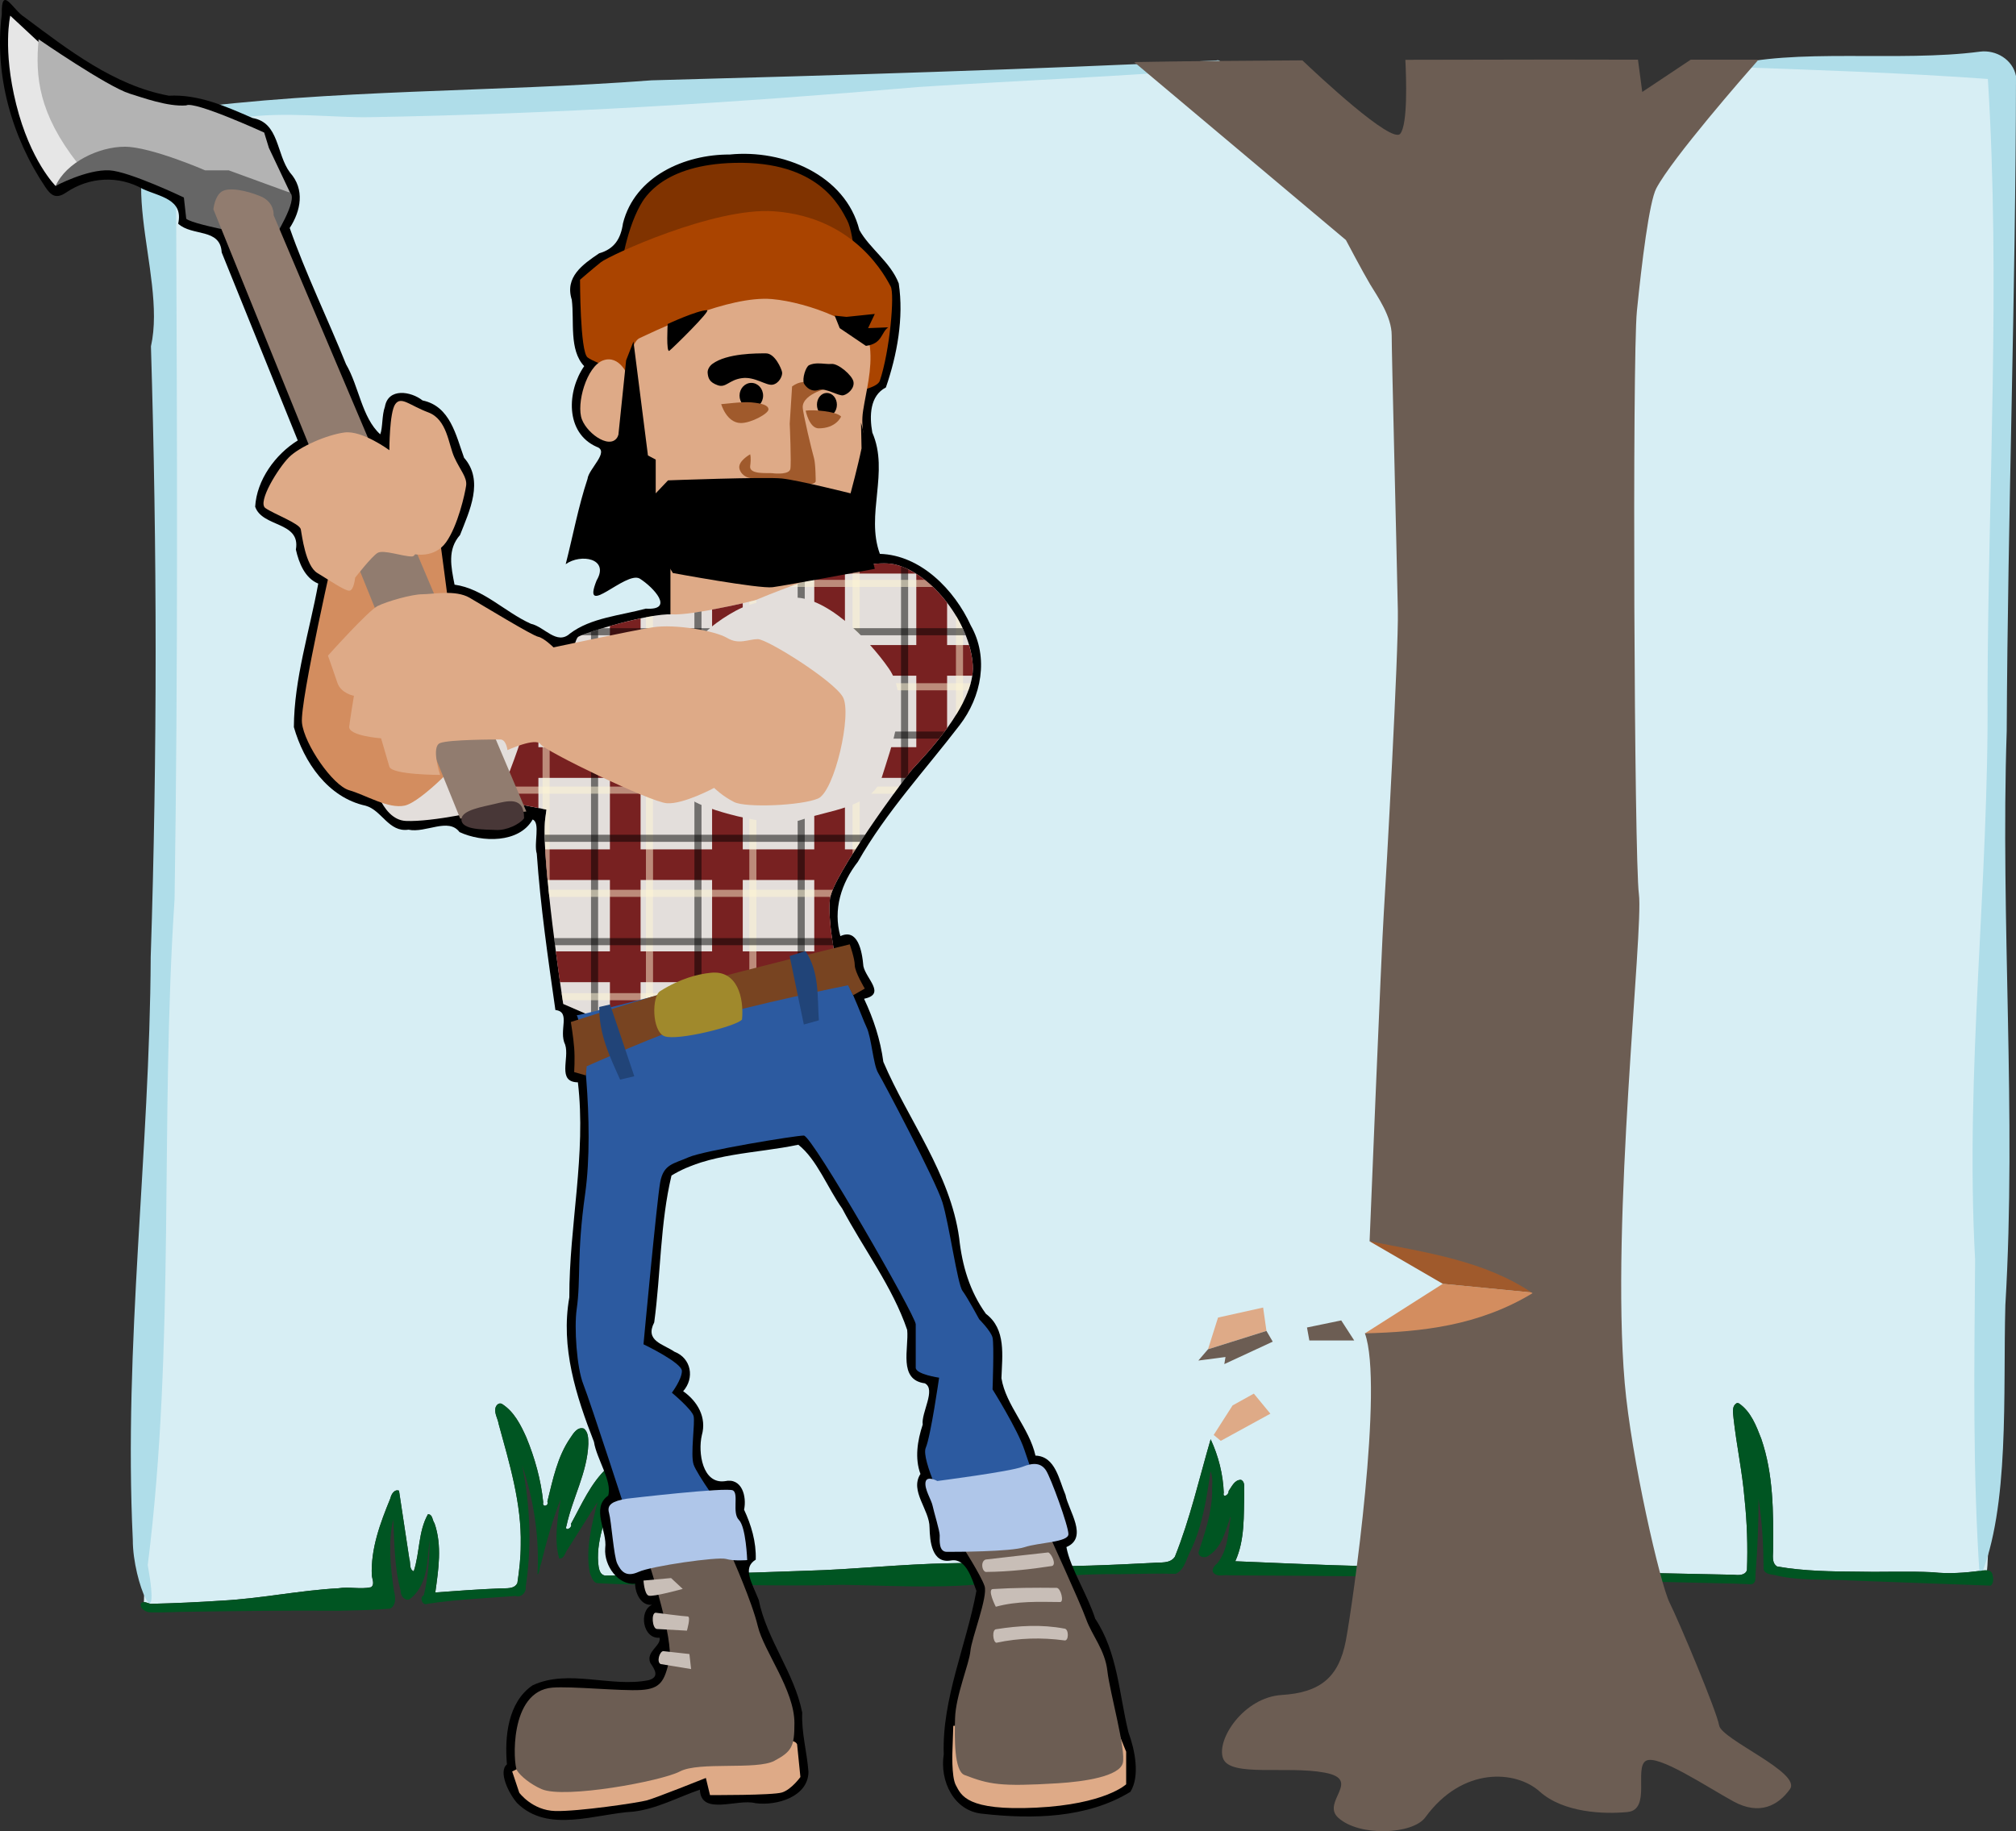 <?xml version="1.0" encoding="UTF-8" standalone="no"?>
<!-- Created with Inkscape (http://www.inkscape.org/) -->

<svg
   xmlns:dc="http://purl.org/dc/elements/1.1/"
   xmlns:cc="http://creativecommons.org/ns#"
   xmlns:rdf="http://www.w3.org/1999/02/22-rdf-syntax-ns#"
   xmlns:svg="http://www.w3.org/2000/svg"
   xmlns="http://www.w3.org/2000/svg"
   xmlns:xlink="http://www.w3.org/1999/xlink"
   xmlns:sodipodi="http://sodipodi.sourceforge.net/DTD/sodipodi-0.dtd"
   xmlns:inkscape="http://www.inkscape.org/namespaces/inkscape"
   width="470.454"
   height="427.414"
   id="svg2"
   version="1.1"
   inkscape:version="0.48.1 r9760"
   sodipodi:docname="lumberjack.svg"
   style="display:inline">
  <rect width="100%" height="100%" fill="#333333" stroke="none"/>
  <title
     id="title4258">lumberjack</title>
  <defs
     id="defs4">
    <linearGradient
       inkscape:collect="always"
       id="linearGradient4240">
      <stop
         style="stop-color:#d7eef4;stop-opacity:1;"
         offset="0"
         id="stop4242" />
      <stop
         style="stop-color:#ffffff;stop-opacity:1"
         offset="1"
         id="stop4244" />
    </linearGradient>
    <linearGradient
       inkscape:collect="always"
       xlink:href="#linearGradient4240"
       id="linearGradient4246"
       x1="483.419"
       y1="259.565"
       x2="424.412"
       y2="424.562"
       gradientUnits="userSpaceOnUse" />
  </defs>
  <sodipodi:namedview
     id="base"
     pagecolor="#ffffff"
     bordercolor="#666666"
     borderopacity="1.0"
     inkscape:pageopacity="0.0"
     inkscape:pageshadow="2"
     inkscape:zoom="1.2828846"
     inkscape:cx="75.166132"
     inkscape:cy="255.00125"
     inkscape:document-units="px"
     inkscape:current-layer="layer2"
     showgrid="false"
     inkscape:window-width="1920"
     inkscape:window-height="1152"
     inkscape:window-x="0"
     inkscape:window-y="0"
     inkscape:window-maximized="1"
     inkscape:object-nodes="false"
     inkscape:object-paths="false"
     fit-margin-top="0"
     fit-margin-left="0"
     fit-margin-right="0"
     fit-margin-bottom="0" />
  <g
     inkscape:groupmode="layer"
     id="layer2"
     inkscape:label="base"
     style="display:inline"
     transform="translate(-151.108,-108.383)">
    <path
       style="fill:#d7eef4;fill-opacity:1;stroke:none"
       d="m 579.281,123.062 -27.562,0.156 -13.875,15.562 L 482.5,155.562 451.594,123.969 c -23.27,0.4 -59.241,1.099 -66.312,1.844 -10.473,1.102 -94.814,6.625 -108.594,6.625 -13.78,0 -90.938,3.312 -90.938,3.312 2.756,28.662 1.648,127.862 2.75,145.5 1.102,17.638 0.727,82.371 -0.375,98.906 -1.094,16.411 -3.356,100.864 -3.438,102.156 0.518,10e-4 1.138,0.327 1.594,0.406 5.518,-0.129 11.049,-0.386 16.562,-0.75 9.123,-0.481 18.099,-2.384 27.219,-2.875 2.528,-0.416 5.114,0.292 7.625,-0.25 0.906,-0.637 0.297,-1.824 0.188,-2.688 -0.288,-6.311 1.99,-12.351 4.344,-18.094 0.181,-0.894 0.923,-2.163 2,-1.75 l 2.406,15.906 c 0.358,0.95 -0.121,2.412 1.031,2.906 1.439,-4.353 1.02,-9.228 3.312,-13.312 1.136,-0.014 0.999,1.426 1.531,2.094 1.815,5.22 0.922,10.824 0.188,16.156 5.062,-0.379 10.115,-0.728 15.188,-0.938 1.353,-0.067 3.28,0.215 3.969,-1.281 0.44,-2.942 0.782,-5.897 0.781,-8.875 0.22,-9.674 -2.63,-19.05 -5.156,-28.281 -0.187,-1.168 -0.922,-2.235 -0.781,-3.438 0.044,-0.794 0.849,-1.686 1.656,-1.125 2.739,1.77 4.261,4.801 5.562,7.688 1.999,4.845 3.442,9.964 3.969,15.188 -0.318,1.317 1.419,0.876 0.969,-0.156 1.285,-5.111 2.313,-10.467 5.375,-14.875 0.684,-1.039 1.652,-2.627 3.125,-2.156 1.083,0.828 1.052,2.362 1.062,3.594 -0.238,6.691 -3.712,12.65 -5.094,19.094 -0.579,1.477 1.489,0.536 1.031,-0.438 2.51,-4.541 4.594,-9.5 8.469,-13.094 0.446,-0.981 2.22,-1.112 2.562,0.031 -0.131,1.685 -0.473,3.337 -0.906,4.969 -1.454,5.654 -4.23,11.179 -3.781,17.156 0.123,1.117 0.25,2.804 1.656,3 15.644,-0.206 31.303,-0.519 46.938,-1.125 11.177,-0.304 22.287,-1.568 33.469,-1.75 6.051,-0.207 12.084,0.394 18.125,0.594 9.765,0.282 19.53,-0.197 29.281,-0.688 1.739,-0.178 4.005,0.26 5.125,-1.438 3.562,-8.88 5.665,-18.243 8.344,-27.406 1.821,3.903 2.894,8.162 3.062,12.469 -0.353,1.371 1.257,0.514 1.125,-0.375 0.749,-1.04 1.384,-2.67 2.906,-2.625 1.119,0.577 0.608,1.976 0.75,2.969 -0.145,5.374 0.183,11.015 -2.094,16.031 7.397,0.295 14.788,0.657 22.188,0.906 31.379,0.995 62.769,1.588 94.156,2.25 1.078,0.128 2.652,0.17 3.062,-1.094 0.205,-5.551 0.029,-11.133 -0.562,-16.656 -0.514,-6.288 -1.877,-12.453 -2.562,-18.719 -0.077,-1.186 -0.52,-2.887 0.75,-3.594 0.159,-0.077 0.345,0.015 0.5,0.062 2.797,1.898 4.047,5.251 5.219,8.281 2.835,8.256 2.828,17.091 2.75,25.719 0.05,1.364 -0.434,3.19 0.938,4.062 6.33,1.109 12.778,1.181 19.188,1.219 5.698,0.118 11.399,-0.155 17.094,0.125 3.782,0.427 7.583,0.135 11.344,-0.344 0.442,0.102 0.876,0.233 1.312,0.406 1.793,-14.522 -1.738,-163.036 1.469,-172.656 3.307,-9.921 3.301,-130.638 2.75,-138.906 -0.551,-8.268 5.532,-40.781 -0.531,-40.781 l -39.156,0 z"
       id="path4238"
       inkscape:connector-curvature="0" />
    <path
       style="fill:#afdde9;fill-opacity:1;stroke:none"
       d="m 613.156,120.438 c -18.936,2.502 -43.587,-0.986 -59.182,3.521 20.347,0.743 40.71,1.387 61.025,2.854 2.965,47.488 0.06,95.649 -0.08,143.378 0.361,44.109 -5.292,88.064 -2.9,132.165 -0.184,24.835 -0.608,49.643 1.105,74.426 7.045,-16.621 5.382,-43.245 5.956,-63.794 2.648,-44.656 -1.161,-89.292 0.316,-133.97 0.254,-50.964 2.097,-101.996 2.166,-152.893 -0.746,-3.83 -4.664,-6.17 -8.406,-5.688 z M 434.969,122.5 c -43.918,2.112 -87.873,3.45 -131.798,4.63 -36.993,2.804 -74.348,2.005 -111.126,6.927 -16.459,11.388 -1.773,37.717 -5.713,55.164 1.435,47.506 1.501,95.041 -0.055,142.529 -0.208,45.347 -6.355,90.662 -4.178,135.981 -0.027,10.275 6.746,24.191 3.487,5.933 6.484,-51.542 2.818,-103.695 6.262,-155.461 0.822,-54.365 0.579,-108.746 0.359,-163.104 -4.206,-25.765 29.497,-18.997 45.205,-19.367 42.769,-0.727 85.475,-3.373 128.07,-7.044 23.473,-1.521 47.004,-2.435 70.441,-4.333 0.739,-0.703 0.041,-2.221 -0.955,-1.855 z"
       id="path4025"
       inkscape:connector-curvature="0" />
    <path
       style="fill:#005522;fill-opacity:1;stroke:none"
       d="m 556.406,435.875 c -1.27,0.707 -0.828,2.407 -0.75,3.594 0.686,6.266 2.041,12.445 2.555,18.733 0.591,5.523 0.775,11.091 0.57,16.642 -0.41,1.264 -1.98,1.217 -3.058,1.09 -31.387,-0.662 -62.777,-1.265 -94.156,-2.26 -7.399,-0.249 -14.795,-0.598 -22.192,-0.892 2.277,-5.016 1.949,-10.657 2.094,-16.031 -0.142,-0.992 0.369,-2.392 -0.75,-2.969 -1.522,-0.045 -2.157,1.585 -2.906,2.625 0.132,0.889 -1.478,1.746 -1.125,0.375 -0.169,-4.307 -1.241,-8.566 -3.062,-12.469 -2.679,9.163 -4.782,18.526 -8.344,27.406 -1.12,1.697 -3.381,1.269 -5.12,1.447 -9.751,0.49 -19.518,0.971 -29.284,0.689 -6.041,-0.199 -12.072,-0.807 -18.123,-0.6 -11.182,0.182 -22.31,1.449 -33.487,1.753 -15.635,0.606 -31.279,0.911 -46.924,1.118 -1.406,-0.196 -1.518,-1.878 -1.641,-2.995 -0.449,-5.977 2.312,-11.496 3.767,-17.149 0.433,-1.632 0.774,-3.296 0.905,-4.981 -0.343,-1.144 -2.116,-1.012 -2.562,-0.031 -3.875,3.594 -5.959,8.552 -8.469,13.094 0.458,0.974 -1.623,1.902 -1.045,0.425 1.382,-6.444 4.855,-12.39 5.094,-19.081 -0.01,-1.232 0.034,-2.766 -1.049,-3.594 -1.473,-0.471 -2.433,1.103 -3.117,2.143 -3.062,4.408 -4.099,9.777 -5.383,14.889 0.451,1.033 -1.289,1.484 -0.971,0.167 -0.526,-5.223 -1.96,-10.343 -3.959,-15.189 -1.301,-2.886 -2.832,-5.927 -5.57,-7.697 -0.807,-0.561 -1.612,0.331 -1.656,1.125 -0.141,1.203 0.58,2.282 0.767,3.45 2.526,9.232 5.391,18.584 5.171,28.258 3.5e-4,2.978 -0.341,5.944 -0.781,8.886 -0.689,1.497 -2.606,1.2 -3.959,1.268 -5.072,0.21 -10.135,0.572 -15.197,0.951 0.734,-5.332 1.627,-10.936 -0.188,-16.156 -0.533,-0.668 -0.395,-2.108 -1.531,-2.094 -2.292,4.085 -1.873,8.959 -3.312,13.312 -1.152,-0.494 -0.673,-1.956 -1.031,-2.906 -0.802,-5.302 -1.604,-10.604 -2.406,-15.906 -1.077,-0.413 -1.819,0.856 -2,1.75 -2.354,5.742 -4.632,11.782 -4.344,18.094 0.109,0.864 0.719,2.051 -0.188,2.688 -2.511,0.542 -5.087,-0.178 -7.615,0.238 -9.12,0.491 -18.096,2.417 -27.219,2.897 -5.514,0.364 -11.047,0.609 -16.565,0.738 -0.729,-0.126 -1.92,-0.874 -2.351,0.064 -0.149,1.085 1.13,1.808 2.078,1.911 3.201,0.124 6.414,-0.14 9.62,-0.128 11.494,-0.171 22.989,-0.319 34.485,-0.225 4.004,-0.091 8.013,-0.153 12.005,-0.496 1.466,-0.737 1.305,-2.686 0.938,-4.031 -0.838,-5.558 -1.444,-11.299 -0.188,-16.844 0.282,5.583 0.253,11.249 1.719,16.688 -0.055,1.061 0.857,2.397 2.031,2.031 2.982,-2.143 3.986,-5.954 4.283,-9.433 0.155,-1.49 0.289,-2.982 0.436,-4.473 -0.016,4.342 -0.313,8.707 -1.344,12.938 -1.128,0.465 -0.297,2.537 0.844,2 6.818,-1.062 13.724,-1.297 20.594,-1.844 1.263,0.486 2.563,-0.883 2.344,-2.125 1.441,-9.418 1.064,-19.082 -0.844,-28.406 2.758,8.191 4.079,16.89 3.594,25.531 0.48,-0.281 0.466,-1.749 0.809,-2.448 1.263,-5.135 2.69,-10.24 4.598,-15.177 -0.692,4.569 -1.612,9.319 -0.344,13.875 1.174,0.164 1.35,-1.326 1.906,-2.031 2.344,-3.708 4.688,-7.417 7.031,-11.125 -1.349,5.343 -2.819,10.903 -1.812,16.438 0.436,0.946 0.723,2.517 2.031,2.5 10.923,0.645 21.867,0.136 32.798,0.412 8.013,0.102 16.029,0.187 24.041,-0.033 10.48,0.131 20.988,0.831 31.451,-0.077 11.017,-1.174 22.053,-2.591 33.155,-2.41 4.425,-0.049 8.849,-0.206 13.274,-0.08 2.146,-1.004 2.458,-3.609 3.517,-5.477 2.74,-5.771 3.693,-12.164 4.608,-18.429 0.714,1.6 0.269,3.396 0.381,5.083 -0.17,4.772 -1.711,9.33 -3.194,13.823 -0.015,1.197 1.727,1.432 2.438,0.688 2.827,-1.767 3.711,-5.192 4.734,-8.146 0.21,-0.962 0.496,-1.263 0.243,-0.079 -0.48,3.484 -0.724,7.317 -3.079,10.131 -0.675,0.518 -1.55,1.622 -0.648,2.344 0.976,0.825 2.32,0.202 3.464,0.407 21.571,0.115 43.143,0.294 64.709,0.754 17.161,0.342 34.321,0.715 51.48,1.139 1.897,0.007 3.804,0.152 5.69,0.2 1.274,-0.319 0.867,-1.714 0.981,-2.661 0.463,-5.756 0.69,-11.533 0.675,-17.308 0.882,5.441 1.149,10.963 1.188,16.469 0.39,1.348 2.077,1.125 3.147,1.478 5.639,1.29 11.462,0.763 17.189,1.137 10.899,0.383 21.795,0.829 32.695,1.198 0.722,-0.62 0.591,-1.857 0.375,-2.625 -0.27,-1.175 -1.699,-1.047 -2.619,-0.855 -3.761,0.479 -7.568,0.782 -11.35,0.355 -5.695,-0.28 -11.394,-0.015 -17.092,-0.133 -6.409,-0.038 -12.859,-0.102 -19.189,-1.211 -1.372,-0.873 -0.887,-2.698 -0.938,-4.062 0.078,-8.627 0.083,-17.477 -2.752,-25.733 -1.172,-3.03 -2.42,-6.369 -5.217,-8.267 -0.155,-0.048 -0.341,-0.14 -0.5,-0.062 z"
       id="path4117"
       inkscape:connector-curvature="0"
       sodipodi:nodetypes="scccccccccccccccccccccccccccccccccccsccccccccccccccs" />
    <path
       style="fill:#000000;fill-opacity:1;stroke:none"
       d="m 151.531,111.688 c -1.805,14.037 2.272,28.637 10.188,40.406 1.344,1.999 2.539,2.785 4.875,1.188 5.37,-3.614 12.138,-4 17.839,-0.796 3.881,1.788 9.554,2.359 8.255,8.108 3.266,3.018 9.825,0.949 10.156,6.708 5.917,14.629 11.833,29.257 17.75,43.886 -5.228,3.238 -9.582,9.219 -9.938,15.469 1.685,4.87 10.65,3.387 9.5,10 0.707,3.131 2.108,6.676 5.219,7.938 -2.014,11.053 -5.638,22.246 -5.688,33.5 2.336,8.176 7.94,16.434 16.74,18.343 3.794,1.035 5.372,6.274 10.01,5.595 4.025,0.854 9.304,-2.908 11.906,0.562 5.244,2.439 13.911,2.627 17.062,-2.938 1.861,0.735 0.217,5.594 0.966,7.967 0.849,12.259 2.61,24.351 4.346,36.502 3.702,0.411 0.663,4.801 2.281,8.094 1.054,3.221 -1.965,8.712 2.969,8.781 1.985,16.865 -2.048,33.347 -2,50.188 -2.081,11.658 1.572,23.004 5.75,33.731 0.601,3.967 4.332,9.249 3.312,12.55 -4.097,2.909 -0.14,8.327 -0.688,12.25 -0.327,4.236 3.157,8.697 6.969,8.312 0.056,2.29 1.407,5.191 3.969,4.906 -3.212,1.443 -2.162,8.058 1.75,7.688 0.395,1.966 -3.263,3.191 -2.156,5.906 1.073,1.532 2.167,3.282 -0.375,4 -8.799,1.8 -18.722,-2.72 -27.125,1.219 -5.777,3.974 -6.53,12.035 -5.969,18.438 -2.081,1.706 0.445,6.848 2.375,9.031 7.24,7.167 18.384,2.477 27.156,2 5.451,-0.652 10.353,-3.348 15.5,-5.125 0.241,6.208 8.794,2.026 12.969,3.156 5.005,0.656 12.265,-1.493 12.371,-7.276 -0.376,-4.902 -1.644,-9.015 -1.465,-13.88 -1.817,-9.269 -8.258,-16.979 -10.156,-26.312 -1.653,-4.14 -3.84,-7.455 -0.688,-9.375 0.15,-4.128 -1.077,-8.166 -2.719,-11.656 0.652,-3.066 -0.482,-7.548 -4.5,-6.656 -5.21,0.695 -6.297,-6.687 -5.362,-10.716 1.192,-4.181 -1.03,-7.956 -4.357,-10.284 2.725,-3.062 1.901,-7.709 -2.031,-9.219 -2.66,-1.817 -6.958,-2.518 -4.719,-6.844 1.535,-11.35 1.385,-23.211 4.031,-34.281 8.666,-5.285 19.753,-5.094 29.594,-7.188 4.332,3.39 6.837,10.126 10.234,14.883 4.994,9.415 11.778,18.336 15.172,28.336 0.438,4.261 -2.156,11.657 4.125,12.469 2.681,1.407 -0.902,6.91 -0.5,9.625 -1.249,3.775 -1.881,7.869 -0.531,11.531 -2.573,3.983 2.15,8.324 2.125,12.531 0.071,3.112 0.522,8.517 5.062,7.647 3.482,-0.55 4.858,4.387 5.875,7.103 -2.377,12.833 -8.063,25.227 -7.625,38.156 -0.982,6.18 2.328,13.315 9.125,13.875 11.519,1.301 24.333,1.067 34.438,-5.125 2.264,-3.67 1.07,-9.723 -0.462,-13.89 -2.207,-8.977 -2.493,-18.596 -7.757,-26.516 -1.748,-5.541 -5.847,-11.826 -6.719,-16.719 5.234,-2.237 0.442,-8.554 -0.217,-12.19 -1.496,-3.385 -2.294,-9.003 -7.002,-9.154 -1.47,-6.524 -6.901,-11.703 -7.944,-18.062 0.171,-5.254 1.142,-11.446 -3.619,-15.032 -3.788,-5.251 -5.55,-11.25 -6.244,-17.698 -2.058,-15.024 -11.944,-27.607 -17.694,-41.115 -0.697,-5.176 -2.27,-9.997 -4.5,-14.719 5.181,-1.098 0.499,-4.606 -0.156,-7.594 -0.311,-3.723 -1.358,-8.887 -5.375,-7.031 -1.747,-6.186 0.204,-12.378 4.085,-17.352 6.672,-11.693 15.663,-21.336 23.758,-31.898 5.085,-6.605 6.856,-15.763 2.594,-23.25 -3.828,-8.4 -11.773,-16.467 -21.219,-16.719 -3.381,-9.177 2.251,-19.109 -1.763,-28.317 -0.703,-3.896 -0.576,-8.596 3.169,-10.527 2.622,-7.601 4.208,-16.256 3,-24.281 -1.901,-4.968 -6.837,-8.192 -9.188,-12.469 -3.263,-12.908 -17.836,-18.874 -30.249,-17.615 -10.492,-0.057 -22.169,5.077 -24.917,16.062 -0.513,3.572 -1.986,5.976 -5.552,6.991 -3.862,2.605 -8.075,5.548 -6.392,10.843 0.63,5.027 -0.69,11.711 2.892,15.501 -4.019,5.788 -4.492,15.515 2.875,18.812 3.23,1.061 -1.856,5.148 -2.094,7.5 -2.156,6.489 -3.399,13.273 -5.094,19.906 3.495,-2.524 10.275,-1.379 7.219,3.781 -3.679,9.194 6.775,-2.283 10.053,-0.421 3.252,2.047 8.244,7.468 1.416,7.015 -5.871,1.605 -12.829,2.12 -17.688,5.812 -3.104,2.795 -5.943,-1.596 -9.125,-2.281 -6.069,-2.726 -11.104,-8.207 -17.812,-9.125 -0.816,-4.203 -1.716,-8.192 1.281,-11.594 2.21,-5.641 5.634,-12.675 0.938,-18.031 -1.891,-5.231 -3.23,-12.035 -9.688,-13.375 -2.713,-2.153 -8.014,-2.994 -8.781,1.469 -0.73,1.974 -0.492,4.947 -1.094,6.438 -4.306,-3.914 -4.966,-11.216 -7.976,-16.34 -4.262,-10.598 -9.46,-21.255 -13.149,-31.816 2.602,-4.006 3.584,-9.006 0.073,-12.929 -3.244,-4.326 -2.484,-11.67 -8.746,-12.738 -6.298,-2.749 -12.627,-5.571 -19.515,-5.208 -12.773,-2.35 -23.541,-10.744 -33.726,-18.358 -2.663,-1.615 -5.406,-7.681 -5.274,-0.674 z"
       id="path4035"
       inkscape:connector-curvature="0"
       sodipodi:nodetypes="cscccccccccccccccccccccccccccccccccccccccccccccccccccccccccccccccccccccccccccccccccccccccccccccccccccccc" />
    <path
       style="fill:#afdde9;fill-opacity:1;stroke:none"
       d="m 197.406,147.469 c -0.654,0.601 -0.98,0.363 -0.375,0.094 0.059,-0.026 0.307,-0.066 0.375,-0.094 z"
       id="path3225"
       inkscape:connector-curvature="0" />
    <path
       style="fill:#e6e6e6;fill-opacity:1;stroke:none"
       d="m 160.405,118.463 -6.9,-6.422 c 0,0 -1.832,7.793 1.378,20.669 3.306,13.263 9.203,19.076 9.203,19.076 l 6.352,-5.137 z"
       id="path3189"
       inkscape:connector-curvature="0"
       sodipodi:nodetypes="ccsccc" />
    <path
       style="fill:#b3b3b3;fill-opacity:1;stroke:none"
       d="m 218.82,153.379 -4.961,-10.473 -1.102,-3.583 c 0,0 -16.26,-7.441 -18.189,-6.339 -4.3,0.363 -10.279,-1.859 -13.228,-2.756 -5.236,-1.654 -21.221,-12.677 -21.221,-12.677 -0.807,8.793 0.019,17.305 9.095,28.937 7.165,-1.102 29.764,3.858 29.764,3.858 z"
       id="path3187"
       inkscape:connector-curvature="0"
       sodipodi:nodetypes="ccccccccc" />
    <path
       style="fill:#666666;fill-opacity:1;stroke:none"
       d="m 164.092,151.773 c 2.48,-5.512 10.083,-9.142 16.146,-9.142 6.063,0 18.74,5.512 18.74,5.512 l 5.512,0 14.331,5.236 c 1.929,1.654 -3.858,10.748 -3.858,10.748 0,0 -18.465,-3.032 -20.394,-4.685 l -0.551,-4.961 c 0,0 -12.749,-6.096 -17.362,-6.339 -5.236,-0.276 -12.563,3.63 -12.563,3.63 z"
       id="path3185"
       inkscape:connector-curvature="0"
       sodipodi:nodetypes="csccccccsc" />
    <path
       style="fill:#803300;fill-opacity:1;stroke:none"
       d="m 295.818,172.314 c 0,0 1.119,-9.576 4.677,-15.98 0.974,-1.754 5.297,-9.538 22.021,-9.939 19.58,-0.469 24.554,10.133 26.308,13.446 1.754,3.313 2.338,15.395 2.338,15.395 z"
       id="path3086"
       inkscape:connector-curvature="0"
       sodipodi:nodetypes="cssscc" />
    <path
       style="fill:#aa4400;fill-opacity:1;stroke:none"
       d="m 286.464,173.678 c 0,0 0,16.759 1.754,18.123 1.754,1.364 11.692,4.872 11.692,4.872 l 52.031,2.826 c 0,0 3.979,-0.753 4.482,-2.241 2.338,-6.918 3.508,-20.267 2.533,-22.021 -0.974,-1.754 -8.006,-16.199 -27.282,-17.539 -13.984,-0.972 -38.39,10.328 -40.339,11.887 -1.949,1.559 -4.872,4.092 -4.872,4.092 z"
       id="path3084"
       inkscape:connector-curvature="0"
       sodipodi:nodetypes="csccssssc" />
    <path
       style="fill:#deaa87;fill-opacity:1;stroke:none"
       d="m 329.188,178.125 c -10.759,0.229 -26.456,8.123 -28.781,9.156 -2.48,1.102 -2.781,8.812 -2.781,8.812 0,0 -1.923,-4.972 -5.781,-3.594 -3.858,1.378 -6.315,10.199 -4.938,13.781 1.378,3.583 7.153,7.452 8.531,3.594 0.551,2.756 8.25,19.562 8.25,19.562 l 45.75,-0.531 c 0,0 2.513,-9.611 3.188,-13.969 0.682,-4.409 -0.79,-6.243 -0.094,-10.75 0.705,-4.566 2.145,-9.514 1.594,-14.75 -0.551,-5.236 -14.409,-10.526 -22.875,-11.25 -0.668,-0.057 -1.345,-0.078 -2.062,-0.062 z m -21.625,59.312 0,20.938 L 342,251.5 l 0.281,-14.062 -34.719,0 z"
       id="path3051"
       inkscape:connector-curvature="0" />
    <path
       style="fill:#000000;fill-opacity:1;stroke:none"
       d="m 326.438,197.75 c -1.522,0 -2.75,1.333 -2.75,2.969 0,1.636 1.228,2.969 2.75,2.969 1.522,0 2.75,-1.333 2.75,-2.969 0,-1.636 -1.228,-2.969 -2.75,-2.969 z m 17.625,2.344 c -1.294,0 -2.312,1.228 -2.312,2.75 0,1.522 1.019,2.75 2.312,2.75 1.294,0 2.344,-1.228 2.344,-2.75 0,-1.522 -1.05,-2.75 -2.344,-2.75 z"
       id="path3057"
       inkscape:connector-curvature="0" />
    <path
       style="fill:#a05a2c;fill-opacity:1;stroke:none"
       d="m 319.412,202.71 c 0.551,0 4.866,-0.615 7.028,-0.413 2.593,0.242 3.996,0.689 3.996,1.654 0,0.965 -4.073,3.209 -6.476,3.169 -3.325,-0.056 -4.547,-4.409 -4.547,-4.409 z"
       id="path3061"
       inkscape:connector-curvature="0"
       sodipodi:nodetypes="csssc" />
    <path
       style="fill:#a05a2c;fill-opacity:1;stroke:none"
       d="m 339.117,204.226 c 1.654,-0.276 7.165,0.138 8.268,1.378 0,0 -1.102,2.756 -5.236,2.756 -2.205,0 -3.032,-4.134 -3.032,-4.134 z"
       id="path3071"
       inkscape:connector-curvature="0"
       sodipodi:nodetypes="ccsc" />
    <path
       style="fill:#a05a2c;fill-opacity:1;stroke:none"
       d="m 326.164,214.423 c 0,0 -3.032,1.654 -2.48,3.445 0.551,1.791 2.343,2.067 2.343,2.067 l 10.473,1.102 c 0,0 4.547,0.965 4.961,-0.276 0,0 0,-4.134 -0.413,-5.512 -0.413,-1.378 -2.615,-10.493 -2.618,-11.85 -0.008,-3.197 6.639,-4.806 6.752,-4.409 -3.077,-0.138 -5.776,-2.931 -9.232,-0.413 l -0.551,8.681 c 0,0 0.413,9.37 0.138,10.61 -0.276,1.24 -3.169,1.102 -4.134,0.965 -0.965,-0.138 -5.512,0.413 -5.236,-1.654 0.276,-2.067 0,-2.756 0,-2.756 z"
       id="path3107"
       inkscape:connector-curvature="0"
       sodipodi:nodetypes="cscccsscccscsc" />
    <path
       style="fill:#e3dedb;fill-opacity:1;stroke:none"
       d="m 357.406,239.875 c -10.093,-0.028 -30,8.594 -30,8.594 0,0 -14.326,3.588 -19.562,3.312 -5.236,-0.276 -19.852,4.116 -21.781,5.219 -0.352,0.201 -0.816,1.488 -1.312,3.469 L 272.844,262.5 263.75,294.469 l 14.875,2.875 c -0.077,0.562 -0.223,1.66 -0.281,2.094 -1.102,8.268 4.189,43.27 4.189,43.27 l 7.654,3.323 55.905,-13.943 c 0,0 -1.862,-8.665 -1.311,-13.901 0.551,-5.236 17.077,-27.832 19.281,-30.312 2.205,-2.48 14.658,-14.925 14.062,-24.25 -0.627,-9.81 -9.394,-21.233 -17.938,-23.438 -0.801,-0.207 -1.737,-0.31 -2.781,-0.312 z"
       id="path3115"
       inkscape:connector-curvature="0"
       sodipodi:nodetypes="scssccccscccsssss" />
    <path
       style="fill:#782121;fill-opacity:1;stroke:none"
       d="m 357.406,239.875 c -4.384,-0.012 -10.63,1.601 -16.281,3.438 l 0,15.625 -16.688,0 0,-9.75 c -1.911,0.44 -4.452,0.962 -7.156,1.469 l 0,8.281 -16.688,0 0,-6.219 c -2.38,0.504 -4.865,1.129 -7.156,1.781 l 0,4.438 -8.25,0 c -0.138,0.453 -0.291,0.949 -0.438,1.531 l -11.906,2.031 -3.25,11.438 0,8.844 -2.531,0 -2.031,7.156 4.562,0 0,5.656 7.156,1.375 0,-7.031 16.688,0 0,16.688 -15.125,0 c 0.121,2.168 0.32,4.598 0.562,7.156 l 14.562,0 0,16.656 -12.625,0 c 0.377,2.872 0.679,5.141 0.969,7.188 l 11.656,0 0,7.594 7.156,-1.781 0,-5.812 16.688,0 0,1.656 28.812,-7.188 c 0,0 -1.864,-8.67 -1.312,-13.906 0.211,-2.006 2.773,-6.569 5.969,-11.562 l -2.469,0 0,-16.688 14.156,0 c 0.742,-0.972 1.328,-1.728 1.625,-2.062 1.1,-1.237 4.755,-4.961 8.062,-9.531 l 0,-12.25 5.875,0 c 0.128,-0.842 0.176,-1.665 0.125,-2.469 -0.098,-1.537 -0.409,-3.113 -0.875,-4.688 l -5.125,0 0,-9.875 c -2.096,-2.736 -4.57,-5.099 -7.188,-6.75 l 0,16.625 -16.656,0 0,-16.688 16.531,0 c -1.514,-0.941 -3.076,-1.663 -4.625,-2.062 -0.801,-0.207 -1.737,-0.31 -2.781,-0.312 z m -80.656,26.219 16.688,0 0,16.688 -16.688,0 0,-16.688 z m 23.844,0 16.688,0 0,16.688 -16.688,0 0,-16.688 z m 23.844,0 16.688,0 0,16.688 -16.688,0 0,-16.688 z m 23.844,0 16.656,0 0,16.688 -16.656,0 0,-16.688 z m -47.688,23.844 16.688,0 0,16.688 -16.688,0 0,-16.688 z m 23.844,0 16.688,0 0,16.688 -16.688,0 0,-16.688 z m -23.844,23.844 16.688,0 0,16.656 -16.688,0 0,-16.656 z m 23.844,0 16.688,0 0,16.656 -16.688,0 0,-16.656 z"
       id="rect4136"
       inkscape:connector-curvature="0" />
    <path
       style="opacity:0.5;fill:#000000;fill-opacity:1;stroke:none"
       d="m 361.375,240.562 0,50.781 c 0.648,-0.867 1.206,-1.581 1.656,-2.156 l 0,-47.906 c -0.553,-0.269 -1.099,-0.521 -1.656,-0.719 z m -22.469,3.5 c -0.586,0.201 -1.095,0.394 -1.656,0.594 l 0,89.656 1.656,-0.438 0,-89.812 z m -24.094,7.031 c -0.556,0.091 -1.12,0.204 -1.656,0.281 l 0,88.938 1.656,-0.406 0,-88.812 z m -24.125,4.219 c -0.595,0.186 -1.147,0.36 -1.656,0.531 l 0,89.688 1.156,0.5 0.5,-0.125 0,-90.594 z m -24.125,29.281 -1.656,5.812 0,4.281 1.656,0.312 0,-10.406 z"
       id="rect4150"
       inkscape:connector-curvature="0" />
    <path
       style="opacity:0.5;fill:#fff6d5;fill-opacity:1;stroke:none"
       d="m 351.719,240.5 c -0.546,0.103 -1.094,0.22 -1.656,0.344 l 0,66.875 c 0.527,-0.839 1.093,-1.7 1.656,-2.562 l 0,-64.656 z m -24.094,7.875 c -0.011,0.005 -0.219,0.094 -0.219,0.094 0,0 -0.834,0.199 -1.438,0.344 l 0,88.312 1.656,-0.438 0,-88.312 z m 46.562,3.688 0,23.219 c 0.604,-0.972 1.152,-1.969 1.656,-2.969 l 0,-17.062 c -0.497,-1.082 -1.031,-2.154 -1.656,-3.188 z M 303.5,252.156 c -0.53,0.086 -1.092,0.203 -1.656,0.312 l 0,90.656 1.656,-0.406 0,-90.562 z m -24.125,9.219 -1.656,0.281 0,35.5 0.906,0.188 c -0.077,0.562 -0.223,1.66 -0.281,2.094 -0.444,3.331 0.164,10.997 1.031,18.969 l 0,-57.031 z"
       id="path4161"
       inkscape:connector-curvature="0" />
    <path
       style="opacity:0.5;fill:#000000;fill-opacity:1;stroke:none"
       d="m 291.719,255 c -2.166,0.652 -3.871,1.237 -4.875,1.656 l 89.625,0 C 376.248,256.099 376.008,255.549 375.75,255 l -84.031,0 z m -23.594,24.125 -0.469,1.656 102.594,0 c 0.425,-0.535 0.856,-1.087 1.281,-1.656 l -103.406,0 z m 10.094,24.094 c 0.008,0.519 0.009,1.083 0.031,1.656 l 73.656,0 c 0.363,-0.554 0.722,-1.101 1.094,-1.656 l -74.781,0 z m 2.219,24.125 c 0.071,0.558 0.117,1.113 0.188,1.656 l 64.906,0 c -0.092,-0.549 -0.188,-1.011 -0.281,-1.656 l -64.812,0 z"
       id="path4163"
       inkscape:connector-curvature="0" />
    <path
       style="opacity:0.5;fill:#fff6d5;fill-opacity:1;stroke:none"
       d="m 339.906,243.719 c -1.652,0.554 -3.172,1.12 -4.625,1.656 l 33.5,0 c -0.621,-0.589 -1.255,-1.144 -1.906,-1.656 l -26.969,0 z m -68.594,24.125 -0.469,1.656 106.25,0 c 0.204,-0.556 0.382,-1.106 0.531,-1.656 l -106.312,0 z m -6.844,24.125 L 264,293.625 l 95.688,0 c 0.444,-0.61 0.821,-1.119 1.219,-1.656 l -96.438,0 z M 279.125,316.062 c 0.056,0.55 0.128,1.101 0.188,1.656 l 65.562,0 c 0.103,-0.45 0.31,-1.047 0.562,-1.656 l -66.312,0 z m 3.031,24.125 c 0.078,0.528 0.221,1.46 0.25,1.656 l 24.594,0 6.625,-1.656 -31.469,0 z"
       id="path4165"
       inkscape:connector-curvature="0" />
    <path
       inkscape:connector-curvature="0"
       id="path4208"
       d="m 435.347,415.906 -2.338,7.405 13.641,-4.287 -0.779,-5.456 z"
       style="fill:#deaa87;fill-opacity:1;stroke:none" />
    <path
       inkscape:connector-curvature="0"
       id="path4210"
       d="m 433.009,423.311 13.641,-4.287 1.464,2.507 -11.299,5.236 0.276,-1.654 -6.339,0.827 z"
       style="fill:#6c5d53;fill-opacity:1;stroke:none" />
    <path
       inkscape:connector-curvature="0"
       id="path4212"
       d="m 438.743,436.413 -4.409,6.89 1.654,1.378 11.575,-6.339 -3.858,-4.685 z"
       style="fill:#deaa87;fill-opacity:1;stroke:none" />
    <path
       inkscape:connector-curvature="0"
       id="path4214"
       d="m 456.106,418.224 7.992,-1.654 3.032,4.685 -10.473,0 z"
       style="fill:#6c5d53;fill-opacity:1;stroke:none" />
    <path
       style="fill:#000000;fill-opacity:1;stroke:none"
       d="m 316.096,180.787 c -2.241,1e-5 -9.182,3.222 -9.182,3.222 0,0 -0.381,6.825 0.399,6.241 0.779,-0.585 9.832,-9.463 8.783,-9.463 z m 39.154,0.87 -6.61,0.686 -2.741,-0.287 1.164,2.914 6.119,4.139 c 3.856,-0.501 3.506,-3.114 5.193,-4.327 l -4.688,0.188 z m -25.381,9.202 c -2.067,0 -9.109,-0.069 -12.531,2.469 -0.627,0.465 -1.168,1.316 -1.094,2.094 0.118,1.235 0.415,2.186 2.344,2.875 1.929,0.689 2.625,-1.243 5.656,-1.656 3.032,-0.413 5.64,1.807 7.156,1.531 1.516,-0.276 2.357,-2.079 2.219,-2.906 -0.138,-0.827 -1.683,-4.406 -3.75,-4.406 z m -30.936,-2.77 -1.715,4.412 -1.84,17.754 c 0,0 -4.489,8.861 -5.316,10.653 -0.827,1.791 -4.125,15.969 -4.125,15.969 l 1.094,-0.406 c 0,0 5.374,1.518 6.062,1.656 0.689,0.138 -0.812,6.188 -0.812,6.188 l 7.688,-3.969 5.125,4.656 2.188,-4.25 0.844,1.375 c 0,0 20.112,3.726 23.281,3.312 3.169,-0.413 23.844,-4.281 23.844,-4.281 0,0 -2.094,-8.258 -2.094,-10.188 0,-1.929 1.25,-13.375 1.25,-13.375 l -2.062,-9.5 -0.312,-1.062 c 0,0 0.086,4.574 0.125,6 -0.855,4.172 -2.562,10.5 -2.562,10.5 0,0 -12.142,-3.055 -16,-3.469 C 329.735,219.649 307,220.5 307,220.5 l -2.875,3.031 0,-7.875 -1.812,-0.969 z m 43.029,5.114 c -0.683,0.008 -1.376,0.103 -2.031,0.406 -0.785,0.363 -1.662,3.101 -1.219,4.281 0.551,0.965 1.784,2.051 3.438,1.5 1.654,-0.551 4.679,1.526 5.781,1.25 1.102,-0.276 2.619,-1.64 2.344,-3.156 -0.276,-1.516 -3.578,-4.294 -5.094,-4.156 -0.947,0.086 -2.081,-0.138 -3.219,-0.125 z"
       id="path3053"
       inkscape:connector-curvature="0"
       sodipodi:nodetypes="scssccccccccsssssssscccsccccccccscscccccscccccsccsssss" />
    <path
       style="fill:#e3dedb;fill-opacity:1;stroke:none"
       d="m 321.341,251.766 c -4.13,2.463 -8.271,5.956 -9.921,10.473 -3.821,10.458 -2.205,31.142 1.929,33.347 4.134,2.205 18.74,6.339 24.803,4.134 6.063,-2.205 16.536,-2.756 18.74,-9.921 2.205,-7.165 6.614,-18.189 1.654,-25.355 -4.961,-7.165 -15.158,-17.362 -22.874,-16.536 -7.717,0.827 -10.082,1.325 -14.331,3.858 z"
       id="path3164"
       inkscape:connector-curvature="0"
       sodipodi:nodetypes="ssssssss" />
    <path
       style="fill:#e3dedb;fill-opacity:1;stroke:none"
       d="m 237.836,289.247 c 0,0 1.929,10.473 7.992,10.748 6.063,0.276 19.016,-2.48 20.394,-3.307 1.378,-0.827 10.748,-25.079 9.37,-29.764 -1.378,-4.685 -18.74,-12.402 -18.74,-12.402 z"
       id="path3166"
       inkscape:connector-curvature="0" />
    <path
       style="fill:#d38d5f;fill-opacity:1;stroke:none"
       d="m 229.569,234.955 c 0,0 -8.543,37.205 -7.992,42.166 0.551,4.961 7.165,14.606 11.024,15.709 3.858,1.102 9.095,4.409 12.953,3.583 3.858,-0.827 14.055,-11.299 14.331,-12.953 0.276,-1.654 -6.063,-48.78 -6.063,-48.78 z"
       id="path3170"
       inkscape:connector-curvature="0"
       sodipodi:nodetypes="csssscc" />
    <path
       style="fill:#917c6f;fill-opacity:1;stroke:none"
       d="m 200.907,157.238 57.599,142.206 15.433,-1.654 -58.977,-139.174 c 0,0 0.276,-3.032 -3.032,-4.409 -3.307,-1.378 -7.441,-2.205 -9.095,-1.102 -1.654,1.102 -1.929,4.134 -1.929,4.134 z"
       id="path3181"
       inkscape:connector-curvature="0" />
    <path
       style="fill:#deaa87;fill-opacity:1;stroke:none"
       d="m 227.639,261.412 c 0,0 9.37,-10.473 11.575,-11.575 2.205,-1.102 7.992,-2.756 10.473,-2.756 2.48,0 7.717,-1.102 11.024,0.827 3.307,1.929 14.606,8.819 15.984,9.095 1.378,0.276 3.583,2.48 3.583,2.48 0,0 17.914,-3.858 23.15,-4.685 5.236,-0.827 14.606,0.827 17.362,2.48 2.756,1.654 4.961,0.276 7.165,0.276 2.205,0 17.638,9.646 19.843,13.504 2.205,3.858 -1.929,22.047 -5.787,23.701 -3.858,1.654 -16.811,2.205 -19.567,0.827 -2.756,-1.378 -4.685,-3.307 -4.685,-3.307 0,0 -7.165,3.858 -11.024,3.583 -3.858,-0.276 -28.386,-12.126 -29.488,-13.78 -1.102,-1.654 -7.717,1.378 -7.717,1.378 0,0 -0.276,-2.48 -1.654,-2.48 -1.378,0 -11.85,0 -14.055,0.827 -2.205,0.827 0,7.441 0,7.441 0,0 -11.299,0 -11.85,-1.929 -0.551,-1.929 -1.929,-6.614 -1.929,-6.614 0,0 -7.717,-0.551 -7.441,-2.756 0.276,-2.205 1.102,-7.165 1.102,-7.165 0,0 -3.032,-0.551 -3.858,-3.032 -0.827,-2.48 -2.205,-6.339 -2.205,-6.339 z"
       id="path3168"
       inkscape:connector-curvature="0"
       sodipodi:nodetypes="csssscsssssscsscsscscscsc" />
    <path
       style="fill:#deaa87;fill-opacity:1;stroke:none"
       d="m 241.97,213.459 c 0,0 -6.339,-4.685 -10.473,-4.134 -4.134,0.551 -10.473,3.307 -12.953,5.787 -2.48,2.48 -7.441,10.473 -5.512,11.85 1.929,1.378 7.992,3.583 8.268,4.961 0.276,1.378 1.102,8.543 3.858,10.197 2.756,1.654 6.339,4.134 7.441,4.134 1.102,0 1.378,-3.032 1.378,-3.032 0,0 3.858,-4.961 5.236,-5.787 1.378,-0.827 5.787,0.827 7.992,0.827 2.205,0 0.827,-8.543 0.827,-8.543 l -0.276,7.992 c 0,0 4.685,1.102 7.441,-2.756 2.756,-3.858 4.409,-11.299 4.685,-13.228 0.276,-1.929 -1.378,-3.583 -2.756,-6.614 -1.378,-3.032 -1.654,-8.819 -6.063,-10.473 -4.409,-1.654 -6.339,-3.858 -7.717,-1.929 -1.378,1.929 -1.378,10.748 -1.378,10.748 z"
       id="path3172"
       inkscape:connector-curvature="0"
       sodipodi:nodetypes="csssssscssccsssssc" />
    <path
       style="fill:#483737;fill-opacity:1;stroke:none"
       d="m 258.792,299.567 c -0.114,2.693 5.736,2.376 7.99,2.533 2.504,0.175 5.651,-1.364 6.626,-2.728 0.026,-5.211 -3.775,-4.084 -7.015,-3.313 -2.338,0.585 -7.508,1.341 -7.6,3.508 z"
       id="path3183"
       inkscape:connector-curvature="0"
       sodipodi:nodetypes="ssccs" />
    <path
       style="fill:#2c5aa0;fill-opacity:1;stroke:none"
       d="m 285.684,345.362 c 1.559,0 58.462,-15.005 58.462,-15.005 4.872,5.651 7.99,15.395 9.159,17.733 1.169,2.338 1.559,8.769 2.728,10.718 1.169,1.949 13.446,25.139 15.005,30.205 1.559,5.067 3.508,19.098 4.677,20.657 1.169,1.559 3.897,6.626 3.897,6.626 0,0 2.728,2.728 3.118,4.287 0.39,1.559 0,12.082 0,12.082 0,0 5.846,9.354 7.405,14.031 1.559,4.677 4.287,12.472 4.287,12.472 l -22.216,2.338 c 0,0 -6.236,-12.472 -5.067,-15.2 1.169,-2.728 3.118,-16.369 3.118,-16.369 0,0 -5.456,-0.779 -5.456,-2.338 0,-1.559 0,-8.185 0,-10.133 0,-1.949 -24.164,-44.041 -26.113,-44.041 -1.949,0 -23.385,3.508 -26.893,5.067 -3.508,1.559 -5.846,1.559 -6.626,5.846 -0.779,4.287 -3.897,37.805 -3.897,37.805 0,0 8.964,4.287 8.964,6.236 0,1.949 -2.338,5.067 -2.338,5.067 0,0 4.677,3.897 5.067,5.456 0.39,1.559 -0.779,8.964 0,11.303 0.779,2.338 7.015,10.913 7.015,10.913 l -21.826,3.118 c 0,0 -9.354,-28.841 -10.913,-32.739 -1.559,-3.897 -2.167,-13.277 -1.559,-17.539 1.021,-7.156 -0.035,-12.677 1.971,-26.894 2.303,-16.328 -0.889,-40.62 -1.971,-41.701 z"
       id="path3191"
       inkscape:connector-curvature="0"
       sodipodi:nodetypes="ccsssscscsccscssssscscssccsssc" />
    <path
       style="fill:#784421;fill-opacity:1;stroke:none"
       d="m 284.32,346.921 c 0,0 0.585,3.508 0.779,6.041 0.195,2.533 0,5.651 0,5.651 l 2.728,0.779 0.195,-2.144 c 0,0 17.559,-7.811 26.698,-10.718 11.2,-3.563 34.298,-8.185 34.298,-8.185 l 1.169,2.338 2.728,-1.559 c 0,0 -2.338,-3.897 -2.338,-5.456 0,-1.559 -1.169,-4.872 -1.169,-4.872 0,0 -23.98,5.823 -35.857,9.159 -9.812,2.756 -29.231,8.964 -29.231,8.964 z"
       id="path3197"
       inkscape:connector-curvature="0"
       sodipodi:nodetypes="cscccscccscac" />
    <path
       style="fill:#214478;fill-opacity:1;stroke:none"
       d="m 290.946,343.413 c -0.05,6.32 2.34,11.31 4.872,16.954 l 3.313,-0.779 -5.651,-16.759 z"
       id="path3193"
       inkscape:connector-curvature="0"
       sodipodi:nodetypes="ccccc" />
    <path
       style="fill:#214478;fill-opacity:1;stroke:none"
       d="m 335.377,331.526 3.313,15.98 3.508,-0.974 c -0.393,-5.499 0.194,-11.162 -3.118,-16.174 z"
       id="path3195"
       inkscape:connector-curvature="0"
       sodipodi:nodetypes="ccccc" />
    <path
       style="fill:#a0892c;fill-opacity:1;stroke:none"
       d="m 305.172,339.71 c -2.007,1.261 -1.949,9.354 0.974,10.523 2.923,1.169 16.954,-2.338 18.123,-3.897 0.483,-5.099 -1.113,-11.518 -7.21,-10.913 -3.066,0.304 -7.171,1.323 -11.887,4.287 z"
       id="path3199"
       inkscape:connector-curvature="0"
       sodipodi:nodetypes="sscss" />
    <path
       style="fill:#deaa87;fill-opacity:1;stroke:none"
       d="m 373.377,516.85 c 0,0 -0.295,6.164 0.779,8.185 1.276,2.399 2.533,6.041 18.708,5.262 16.174,-0.779 21.046,-5.456 21.046,-5.456 l 10e-6,-7.6 -3.313,-8.185 -37.026,2.144 z"
       id="path3217"
       inkscape:connector-curvature="0"
       sodipodi:nodetypes="cssccccc" />
    <path
       style="fill:#6c5d53;fill-opacity:1;stroke:none"
       d="m 375.633,469.208 c 0,0 4.409,6.89 5.236,9.37 0.827,2.48 -3.032,12.126 -3.307,15.158 -0.276,3.032 -3.424,10.34 -3.583,15.709 -0.132,4.468 -0.238,12.298 2.205,13.228 5.787,2.205 8.268,2.756 21.772,1.929 6.422,-0.393 14.331,-1.654 15.158,-4.685 0.827,-3.032 -3.032,-16.536 -3.583,-21.496 -0.551,-4.961 -3.583,-8.268 -4.961,-12.126 -1.378,-3.858 -9.095,-20.669 -9.095,-20.669 z"
       id="path3207"
       inkscape:connector-curvature="0"
       sodipodi:nodetypes="cssassssscc" />
    <path
       style="fill:#afc6e9;fill-opacity:1;stroke:none"
       d="m 369.845,454.051 c 0,0 -2.48,-1.378 -2.756,0.276 -0.276,1.654 1.378,4.134 1.654,5.512 0.276,1.378 1.654,5.787 1.654,6.89 0,1.102 -0.276,3.858 1.654,3.858 1.929,0 14.882,0 18.189,-1.102 3.307,-1.102 10.197,-1.102 10.197,-3.032 0,-1.929 -4.134,-13.228 -5.236,-14.882 -1.102,-1.654 -2.756,-1.929 -5.512,-0.827 -2.756,1.102 -19.843,3.307 -19.843,3.307 z"
       id="path3203"
       inkscape:connector-curvature="0" />
    <path
       style="fill:#deaa87;fill-opacity:1;stroke:none"
       d="m 272.837,520.744 -2.205,1.102 1.654,4.961 c 0,0 3.032,4.134 8.406,4.272 5.374,0.138 19.291,-1.929 21.358,-2.48 2.067,-0.551 13.78,-5.236 13.78,-5.236 l 0.965,3.996 c 0,0 14.597,0.081 16.801,-0.608 2.205,-0.689 4.295,-3.606 4.295,-3.606 l -0.77,-7.636 c -0.371,-0.841 -1.554,-0.956 -4.11,-1.069 z"
       id="path3209"
       inkscape:connector-curvature="0"
       sodipodi:nodetypes="cccssccscccc" />
    <path
       style="fill:#6c5d53;fill-opacity:1;stroke:none"
       d="m 302.601,473.342 c 0,0 5.787,17.914 4.685,22.599 -1.102,4.685 -1.929,6.614 -6.614,6.89 -4.685,0.276 -16.198,-0.914 -20.669,-0.551 -10.197,0.827 -9.095,17.914 -8.268,19.291 0.827,1.378 3.257,3.319 5.787,4.409 5.349,2.305 27.943,-1.864 32.244,-4.134 4.481,-2.365 17.914,-0.276 22.047,-2.48 4.134,-2.205 4.685,-3.404 4.685,-8.819 0,-7.717 -7.165,-16.811 -8.543,-22.599 -1.378,-5.787 -6.063,-16.26 -6.063,-16.26 -8.327,-0.397 -13.84,0.613 -19.291,1.654 z"
       id="path3205"
       inkscape:connector-curvature="0"
       sodipodi:nodetypes="cssssssssscc" />
    <path
       style="fill:#afc6e9;fill-opacity:1;stroke:none"
       d="m 297.364,458.185 c -3.307,0.551 -4.685,1.378 -4.134,3.307 0.551,1.929 1.102,10.197 1.929,11.85 0.827,1.654 1.929,3.307 4.961,1.929 3.032,-1.378 18.465,-3.583 20.394,-3.032 1.929,0.551 4.961,0.276 4.961,0.276 0,0 -0.276,-7.717 -1.929,-9.37 -1.654,-1.654 0,-6.063 -1.378,-6.89 -1.378,-0.827 -24.803,1.929 -24.803,1.929 z"
       id="path3201"
       inkscape:connector-curvature="0" />
    <path
       style="fill:#c8beb7;fill-opacity:1;stroke:none"
       d="m 301.274,477.291 c 0,0 0.195,3.118 1.169,3.508 0.974,0.39 7.99,-1.559 7.99,-1.559 l -2.728,-2.533 z"
       id="path3211"
       inkscape:connector-curvature="0" />
    <path
       style="fill:#c8beb7;fill-opacity:1;stroke:none"
       d="m 304.1,484.794 c -1.072,0.097 -0.779,3.703 0.292,3.8 l 7.015,0.39 c 0,0 0.974,-3.313 0.195,-3.313 -0.779,0 -7.503,-0.877 -7.503,-0.877 z"
       id="path3213"
       inkscape:connector-curvature="0"
       sodipodi:nodetypes="cccsc" />
    <path
       style="fill:#c8beb7;fill-opacity:1;stroke:none"
       d="m 305.854,493.758 c -0.844,0.135 -1.565,2.532 -0.585,3.021 l 7.113,1.169 -0.39,-3.508 z"
       id="path3215"
       inkscape:connector-curvature="0"
       sodipodi:nodetypes="ccccc" />
    <path
       style="fill:#c8beb7;fill-opacity:1;stroke:none"
       d="m 381.144,472.378 c -1.378,0.413 -0.827,3.169 0.276,2.894 5.053,-0.048 10.105,-0.598 15.158,-1.378 1.102,-0.276 0,-2.756 -0.827,-3.169 -5.13,0.551 -9.825,1.102 -14.606,1.654 z"
       id="path3219"
       inkscape:connector-curvature="0"
       sodipodi:nodetypes="ccccc" />
    <path
       style="fill:#c8beb7;fill-opacity:1;stroke:none"
       d="m 382.936,479.268 c -1.654,-0.138 0.551,4.134 0.551,4.134 5.007,-1.372 10.013,-1.145 15.02,-1.102 0.965,0 0.138,-3.307 -0.827,-3.307 -5.067,-0.06 -10.036,-0.023 -14.744,0.276 z"
       id="path3221"
       inkscape:connector-curvature="0"
       sodipodi:nodetypes="ccccc" />
    <path
       style="fill:#c8beb7;fill-opacity:1;stroke:none"
       d="m 383.625,488.638 c -1.102,0 -0.827,3.032 0,3.169 5.282,-1.128 10.564,-1.26 15.847,-0.551 1.102,0.276 1.102,-2.756 0,-2.756 -5.284,-0.998 -10.566,-0.694 -15.847,0.138 z"
       id="path3223"
       inkscape:connector-curvature="0"
       sodipodi:nodetypes="ccccc" />
    <path
       style="fill:#d38d5f;fill-opacity:1;stroke:none"
       d="m 513.153,410.507 -25.355,-2.48 -18.189,11.575 44.095,3.307 z"
       id="path4014"
       inkscape:connector-curvature="0"
       sodipodi:nodetypes="ccccc" />
    <path
       style="fill:#a05a2c;fill-opacity:1;stroke:none"
       d="m 487.799,408.027 -17.087,-9.921 44.37,-5.512 -1.929,17.914 z"
       id="path4016"
       inkscape:connector-curvature="0" />
    <path
       style="fill:#6c5d53;fill-opacity:1;stroke:none"
       d="m 513.781,122.281 c -11.627,0.003 -23.312,0.03 -34.719,0.062 0.213,4.242 0.591,15.027 -1.188,17.25 -1.981,2.477 -19.217,-13.676 -22.844,-17.125 -15.06,0.09 -28.505,0.196 -39.25,0.406 l 49.406,41.531 c 0,0 4.003,7.588 5.656,10.344 1.654,2.756 5.031,7.466 5.031,11.875 0,4.409 1.115,48.317 1.438,64.312 0.19,9.433 -2.73,62.295 -3.281,70.562 -0.551,8.268 -3.312,76.594 -3.312,76.594 13.276,2.646 26.872,4.542 38.031,12.125 -12.596,7.61 -25.803,9.026 -39.125,9.375 4.409,12.126 -2.784,62.837 -4.438,71.656 -1.654,8.819 -6.181,12.199 -15,12.75 -8.819,0.551 -15.31,10.403 -13.656,14.812 1.654,4.409 14.9,1.659 23.719,3.312 8.819,1.654 -0.878,6.834 3.125,10.5 4.961,4.543 17.443,3.923 20.344,-0.062 8.697,-11.948 21.176,-10.992 26.688,-6.031 5.512,4.961 15.019,5.332 20.531,4.781 5.512,-0.551 1.494,-10.284 4.25,-11.938 2.756,-1.654 14.374,6.162 20.438,9.469 6.063,3.307 10.432,0.983 13.188,-2.875 2.756,-3.858 -15.98,-11.568 -16.531,-14.875 -0.551,-3.307 -9.358,-24.247 -11.562,-28.656 -2.205,-4.409 -8.966,-33.875 -10.469,-51.25 -3.279,-37.906 4.415,-105.826 3.312,-114.094 C 532.46,308.826 531.991,192.024 533.094,181 c 1.102,-11.024 2.876,-25.539 4.531,-28.656 3.759,-7.08 20.548,-26.29 23.844,-30.031 -5.047,-0.005 -10.381,0.005 -15.812,0 l -11.312,7.531 -1,-7.531 c -6.984,-0.004 -12.354,-0.033 -19.562,-0.031 z"
       id="path4012"
       inkscape:connector-curvature="0" />
  </g>
</svg>
